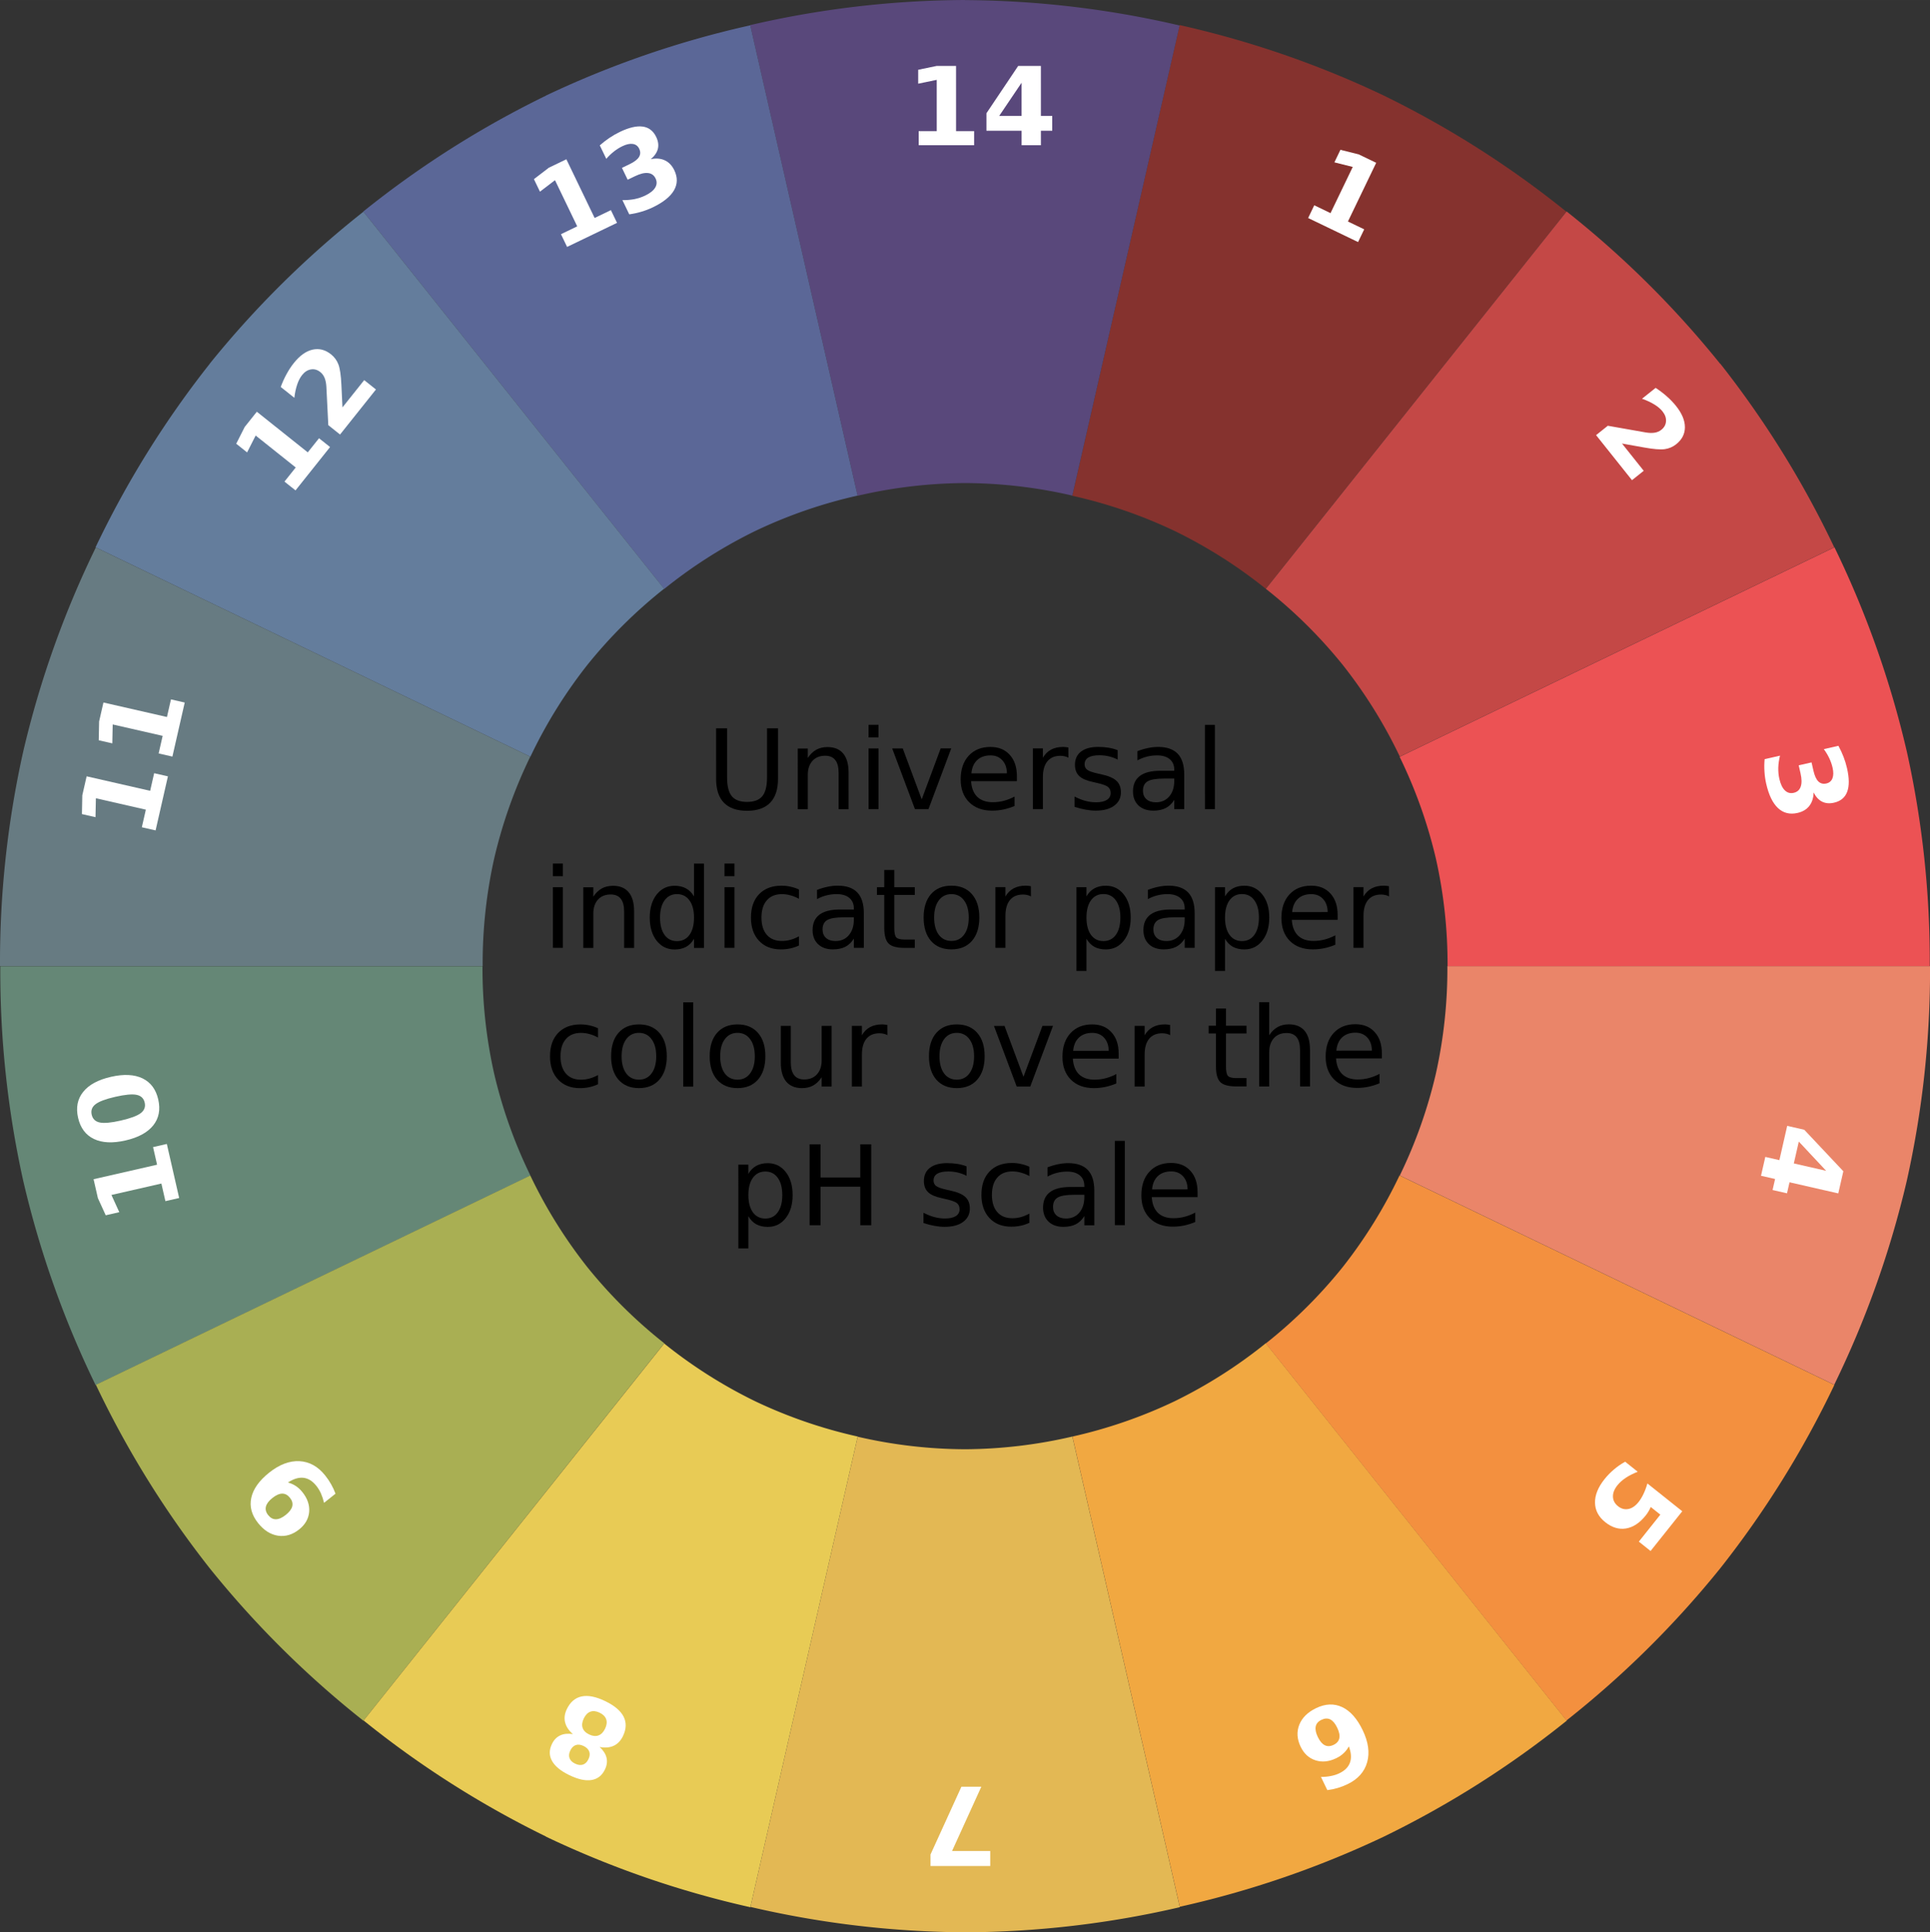 <?xml version="1.0" encoding="UTF-8" standalone="no"?>
<svg id="svg2" xmlns:rdf="http://www.w3.org/1999/02/22-rdf-syntax-ns#" xmlns="http://www.w3.org/2000/svg" height="282.22mm" width="281.96mm" version="1.1" xmlns:cc="http://creativecommons.org/ns#" xmlns:dc="http://purl.org/dc/elements/1.1/" viewBox="0 0 999.086 1000.002">
<rect x="0" y="0" width="999.086" height="1000.002" fill="#333333" stroke="none"/>
<g id="layer1" transform="translate(-400.46 -852.36)">
<g id="g5123">
<path id="path4477" d="m1116.9 901.86a500 500 25.71 0 0 -105.79 -36.521l-55.579 243.59a250 250 25.71 0 1 52.91 18.183 250 250 25.71 0 1 47.26 29.96l155.61-195.16a500 500 25.71 0 0 -94.419 -60.048z" fill="#85322e"/>
<path id="path4516" d="m899.96 852.36a500 500 89.996 0 0 -111.16 12.995l55.614 243.58a250 250 89.996 0 1 55.56 -6.574 250 250 89.996 0 1 55.579 6.488l55.55-243.3a500 500 89.996 0 0 -111.14 -13.14z" fill="#59487b"/>
<path id="path4518" d="m683.02 901.89a500 500 64.281 0 0 -94.509 59.936l155.79 195.33a250 250 64.281 0 1 47.205 -30.03 250 250 64.281 0 1 52.89 -18.269l-55.56-243.39a500 500 64.281 0 0 -105.82 36.381z" fill="#5b6797"/>
<path id="path4520" d="m509.06 1040.6a500 500 38.567 0 0 -59.145 95.007l225.11 108.39a250 250 38.567 0 1 29.501 -47.538 250 250 38.567 0 1 39.725 -39.408l-155.65-195.14a500 500 38.567 0 0 -79.55 78.64z" fill="#647d9c"/>
<path id="path4522" d="m412.53 1241.1a500 500 12.853 0 0 -12.066 111.26l249.85-0.018a250 250 12.853 0 1 5.954 -55.63 250 250 12.853 0 1 18.693 -52.741l-224.9-108.28a500 500 12.853 0 0 -37.532 105.41z" fill="#677b82"/>
<path id="path4524" d="m412.54 1463.7a500 500 77.139 0 0 37.403 105.48l225.1-108.42a250 250 77.139 0 1 -18.773 -52.704 250 250 77.139 0 1 -6.042 -55.629l-249.61 0.019a500 500 77.139 0 0 11.922 111.26z" fill="#658776"/>
<path id="path4526" d="m509.11 1664.1a500 500 51.424 0 0 79.464 78.803l155.76-195.35a250 250 51.424 0 1 -39.781 -39.34 250 250 51.424 0 1 -29.58 -47.498l-224.88 108.32a500 500 51.424 0 0 59.015 95.068z" fill="#a9af53"/>
<path id="path4528" d="m683.09 1802.9a500 500 25.71 0 0 105.79 36.521l55.58-243.6a250 250 25.71 0 1 -52.91 -18.183 250 250 25.71 0 1 -47.259 -29.96l-155.62 195.1a500 500 25.71 0 0 94.419 60.048z" fill="#e8cb55"/>
<path id="path4530" d="m900.04 1852.4a500 500 89.996 0 0 111.16 -12.995l-55.614-243.58a250 250 89.996 0 1 -55.56 6.574 250 250 89.996 0 1 -55.579 -6.488l-55.525 243.35a500 500 89.996 0 0 111.12 13.134z" fill="#e3b854"/>
<path id="path4532" d="m1117 1802.8a500 500 64.281 0 0 94.509 -59.936l-155.79-195.33a250 250 64.281 0 1 -47.205 30.03 250 250 64.281 0 1 -52.89 18.269l55.561 243.35a500 500 64.281 0 0 105.82 -36.381z" fill="#f1a841"/>
<path id="path4534" d="m1290.9 1664.1a500 500 38.567 0 0 59.145 -95.006l-225.11-108.39a250 250 38.567 0 1 -29.501 47.538 250 250 38.567 0 1 -39.725 39.408l155.64 195.14a500 500 38.567 0 0 79.552 -78.69z" fill="#f3903f"/>
<path id="path4536" d="m1387.5 1463.6a500 500 12.853 0 0 12.066 -111.26l-249.85 0.018a250 250 12.853 0 1 -5.954 55.63 250 250 12.853 0 1 -18.693 52.741l224.9 108.28a500 500 12.853 0 0 37.532 -105.41z" fill="#ea8569"/>
<path id="path4538" d="m1387.5 1241.1a500 500 77.139 0 0 -37.403 -105.48l-225.1 108.42a250 250 77.139 0 1 18.773 52.704 250 250 77.139 0 1 6.042 55.629l249.61-0.019a500 500 77.139 0 0 -11.922 -111.26z" fill="#ec5254"/>
<path id="path4540" d="m1290.9 1040.6a500 500 51.424 0 0 -79.464 -78.803l-155.7 195.3a250 250 51.424 0 1 39.781 39.34 250 250 51.424 0 1 29.58 47.498l224.88-108.32a500 500 51.424 0 0 -59.015 -95.068z" fill="#c44846"/>
<g fill="#fff">
<path id="path4832" d="m1080.8 958.6 8.419 4.054 11.505-23.895-9.5-2.378 3.124-6.488 9.451 2.354 9.063 4.364-14.629 30.383 8.419 4.054-3.171 6.587-25.852-12.447 3.171-6.587z"/>
<path id="path4835" d="m1240.1 1081.9 11.259 14.116-6.08 4.85-18.593-23.312 6.08-4.85 19.674 3.467q2.669 0.437 4.622 0.11t3.414-1.493q2.256-1.799 2.414-4.421 0.175-2.601-1.83-5.115-1.542-1.934-4.214-3.564-2.65-1.648-6.374-2.966l7.047-5.621q3.152 2.056 5.801 4.408 2.671 2.334 4.761 4.956 4.593 5.758 4.594 10.96 0.018 5.223-4.515 8.839-2.621 2.091-5.978 2.554-3.336 0.446-10.6-0.861l-11.483-2.055z"/>
<path id="path4838" d="m1339.3 1262.5q-0.121 4.284-2.243 6.968-2.089 2.704-6.081 3.616-5.948 1.358-10.096-2.487-4.121-3.851-6.116-12.586-0.704-3.081-0.904-6.305-0.221-3.191 0.079-6.445l7.958-1.817q-0.786 3.224-0.888 6.235-0.069 3.032 0.561 5.792 0.936 4.099 2.852 5.945 1.922 1.873 4.574 1.267 2.733-0.624 3.612-3.193 0.912-2.548-0.085-6.915l-0.942-4.126 6.645-1.517 0.991 4.34q0.887 3.885 2.527 5.512 1.667 1.621 4.159 1.052 2.304-0.526 3.141-2.662 0.837-2.136 0.066-5.512-0.569-2.492-1.713-4.909-1.144-2.417-2.817-4.684l7.556-1.725q1.555 2.859 2.669 5.761 1.114 2.903 1.775 5.797 1.78 7.797 0.089 12.242-1.658 4.466-6.803 5.641-3.51 0.801-6.183-0.533-2.646-1.341-4.383-4.75z"/>
<path id="path4841" d="m1345.8 1458.3-14.167-15.128-2.58 11.307 16.746 3.821zm8.885 0.223-2.616 11.468-25.24-5.758-1.302 5.707-7.476-1.706 1.302-5.707-7.288-1.663 2.225-9.753 7.288 1.663 4.047-17.738 8.842 2.017 20.218 21.47z"/>
<path id="path4844" d="m1271.3 1634.5-16.396 20.564-6.081-4.849 11.137-13.968-4.964-3.958q-0.496 1.151-1.121 2.199-0.621 1.087-1.443 2.118-4.677 5.866-10.226 6.785-5.527 0.936-10.77-3.244-5.2-4.146-5.3-10.061-0.117-5.893 4.92-12.21 2.176-2.729 4.855-4.987 2.64-2.253 5.822-4.04l6.511 5.191q-3.594 1.422-6.214 3.165-2.637 1.764-4.299 3.848-2.399 3.008-2.308 5.893 0.095 2.923 2.609 4.927 2.536 2.022 5.385 1.446 2.832-0.554 5.231-3.562 1.422-1.784 2.56-4.181 1.159-2.38 2.043-5.471l18.05 14.392z"/>
<path id="path4847" d="m1090.8 1755.4q2.501-1.205 2.976-3.447 0.463-2.206-1.1-5.449-1.562-3.244-3.588-4.281-2.038-1.001-4.539 0.203-2.526 1.216-2.988 3.422-0.476 2.242 1.087 5.486 1.562 3.244 3.6 4.245 2.025 1.038 4.551-0.179zm-3.234 23.43-3.292-6.834q2.889-0.019 5.219-0.501 2.342-0.457 4.323-1.411 4.259-2.051 5.491-5.573 1.244-3.497-0.602-8.343-1.05 2.001-2.67 3.513-1.608 1.537-3.861 2.623-5.67 2.731-10.735 1.083-5.089-1.636-7.677-7.009-2.862-5.942-0.705-11.405 2.17-5.438 8.707-8.587 7.205-3.471 13.504-0.526 6.286 2.981 10.592 11.92 4.413 9.161 2.324 16.604-2.102 7.479-10.148 11.356-2.55 1.228-5.143 1.989-2.593 0.761-5.326 1.101z"/>
<path id="path4850" d="m913.07 1818.1h-30.918l-0.001-5.964 15.991-35.07h10.306l-15.139 33.256h19.76l0.001 7.778z"/>
<path id="path4853" d="m705.42 1750q2.674 1.288 4.814 0.518 2.14-0.769 3.451-3.493 1.311-2.724 0.578-4.876-0.745-2.128-3.419-3.415-2.65-1.276-4.753-0.519-2.115 0.781-3.426 3.505-1.323 2.749-0.603 4.864 0.708 2.14 3.358 3.416zm5.444 6.495q2.879 2.637 3.574 5.564 0.695 2.927-0.819 6.072-2.253 4.68-6.925 5.451-4.672 0.77-11.432-2.484-6.711-3.231-9.022-7.363-2.323-4.108-0.058-8.812 1.514-3.145 4.261-4.415 2.722-1.282 6.578-0.676-3.263-2.852-4.037-6.122-0.811-3.258 0.906-6.823 2.647-5.497 7.67-6.556 4.987-1.046 12.168 2.412 7.206 3.469 9.548 8.044 2.306 4.587-0.341 10.085-1.717 3.566-4.744 4.976-3.064 1.423-7.329 0.65zm-5.793 6.331q1.061-2.204 0.42-3.977-0.666-1.785-2.944-2.881-2.229-1.073-4.014-0.469-1.786 0.604-2.847 2.808-1.061 2.204-0.408 3.952 0.641 1.773 2.87 2.846 2.278 1.097 4.088 0.504 1.786-0.605 2.835-2.784z"/>
<path id="path4856" d="m574.14 1625.4-5.93 4.73q-0.653-2.713-1.62-4.895-0.988-2.165-2.394-3.926-2.948-3.695-6.634-4.13-3.708-0.417-8.038 2.439 2.24 0.604 4.096 1.83t3.399 3.159q3.925 4.92 3.483 10.229-0.48 5.304-5.163 9.04-5.178 4.13-10.967 3.264-5.806-0.888-10.313-6.539-5.004-6.274-3.514-13.087 1.49-6.814 9.225-12.983 7.949-6.341 15.709-5.957 7.738 0.402 13.325 7.406 1.8 2.256 3.101 4.593 1.323 2.32 2.233 4.827zm-23.588 2.117q-1.731-2.17-4.001-2.152-2.292 0.035-5.106 2.28-2.793 2.228-3.337 4.455-0.544 2.227 1.187 4.397t4.023 2.135q2.292-0.035 5.085-2.263 2.814-2.245 3.358-4.472 0.522-2.21-1.208-4.38z"/>
<path id="path4859" d="m486.08 1474-2.08-9.11-25.855 5.904 4.064 8.91-7.02 1.603-4.052-8.857-2.239-9.806 32.875-7.508-2.08-9.11 7.127-1.628 6.388 27.972-7.127 1.627z"/>
<path id="path4861" d="m460.16 1420q-7.502 1.713-10.232 3.831-2.763 2.097-2.004 5.419t4.164 4.039q3.379 0.723 10.881-0.991 7.582-1.732 10.366-3.861 2.784-2.13 2.025-5.452-0.753-3.296-4.185-4.006t-11.015 1.021zm-2.275-10.334q9.94-2.27 16.331 0.781 6.364 3.057 8.163 10.934 1.805 7.904-2.601 13.421-4.433 5.523-14.373 7.793-9.967 2.276-16.331-0.781-6.391-3.051-8.196-10.955-1.799-7.877 2.634-13.4 4.406-5.517 14.373-7.793z"/>
<path id="path4864" d="m876.03 920.21 9.344-0.001-0.004-26.521-9.591 1.98-0.001-7.2 9.536-1.98 10.059-0.001 0.005 33.721 9.344-0.001 0.001 7.31-28.692 0.004-0.001-7.31z"/>
<path id="path4866" d="m929.29 895.19-11.595 17.178 11.598-0.002-0.002-17.177zm-1.76-8.712 11.763-0.002 0.004 25.889 5.854-0.001 0.001 7.668-5.854 0.001 0.001 7.475-10.004 0.001-0.001-7.475-18.194 0.003-0.001-9.069 16.431-24.489z"/>
<path id="path4869" d="m473.88 1280.5 2.078-9.11-25.857-5.898-0.204 9.791-7.02-1.601 0.192-9.738 2.237-9.807 32.877 7.5 2.078-9.11 7.127 1.626-6.381 27.973-7.127-1.626z"/>
<path id="path4871" d="m482.58 1242.3 2.078-9.11-25.857-5.898-0.204 9.791-7.02-1.601 0.192-9.738 2.237-9.807 32.877 7.5 2.078-9.11 7.127 1.626-6.381 27.973-7.127-1.626z"/>
<path id="path4874" d="m547.72 1101.6 5.825-7.306-20.737-16.533-4.432 8.733-5.63-4.489 4.398-8.69 6.27-7.865 26.367 21.021 5.825-7.306 5.716 4.557-17.886 22.435-5.716-4.557z"/>
<path id="path4876" d="m577.74 1063.2 11.256-14.118 6.081 4.848-18.589 23.316-6.081-4.848-0.999-19.952q-0.168-2.699-0.922-4.531-0.754-1.831-2.216-2.997-2.256-1.799-4.848-1.37-2.575 0.408-4.579 2.922-1.542 1.934-2.537 4.902-1.017 2.95-1.474 6.874l-7.048-5.619q1.303-3.53 3.006-6.636 1.682-3.123 3.772-5.745 4.591-5.759 9.663-6.918 5.088-1.18 9.623 2.435 2.622 2.09 3.82 5.26 1.177 3.153 1.52 10.526l0.552 11.652z"/>
<path id="path4879" d="m690.85 973.56 8.418-4.055-11.51-23.893-7.782 5.946-3.125-6.487 7.733-5.921 9.062-4.365 14.635 30.38 8.418-4.055 3.173 6.586-25.849 12.452-3.173-6.586z"/>
<path id="path4881" d="m737.36 934.72q4.204-0.835 7.292 0.636 3.101 1.435 4.878 5.124 2.648 5.497-0.178 10.396-2.837 4.875-10.909 8.763-2.847 1.372-5.946 2.285-3.062 0.926-6.301 1.358l-3.542-7.354q3.318 0.049 6.277-0.522 2.971-0.608 5.521-1.836 3.788-1.825 5.162-4.103 1.398-2.29 0.217-4.741-1.217-2.526-3.917-2.811-2.687-0.322-6.723 1.622l-3.813 1.837-2.958-6.14 4.011-1.932q3.59-1.73 4.811-3.691 1.209-1.986 0.1-4.288-1.026-2.129-3.295-2.47-2.269-0.341-5.389 1.162-2.303 1.109-4.404 2.762t-3.94 3.789l-3.364-6.982q2.441-2.152 5.023-3.884 2.582-1.732 5.256-3.02 7.205-3.471 11.915-2.812 4.723 0.623 7.013 5.376 1.562 3.244 0.856 6.146-0.718 2.878-3.655 5.33z"/>
</g>
<g>
<path id="path4884" d="m771.15 1229.3 5.692-0.001 0.004 25.433q0.001 6.73 2.441 9.702 2.44 2.944 7.908 2.943 5.44-0.001 7.879-2.945 2.439-2.973 2.438-9.702l-0.004-25.433 5.692-0.001 0.004 26.134q0.001 8.188-4.064 12.366-4.037 4.179-11.945 4.18-7.936 0-12.002-4.176-4.038-4.178-4.04-12.365l-0.004-26.134z"/>
<path id="path4886" d="m839.74 1252.2 0.003 18.956-5.16 0.001-0.003-18.787q-0.001-4.458-1.74-6.673-1.739-2.215-5.216-2.215-4.178 0.001-6.589 2.665t-2.41 7.263l0.002 17.75-5.188 0.001-0.004-31.406 5.188-0.001 0.001 4.879q1.85-2.832 4.346-4.235 2.523-1.403 5.804-1.403 5.412-0.001 8.188 3.364 2.776 3.337 2.777 9.842z"/>
<path id="path4888" d="m850.09 1239.7 5.16-0.001 0.004 31.406-5.16 0.001-0.004-31.406zm-0.002-12.226 5.16-0.001 0.001 6.534-5.16 0.001-0.001-6.534z"/>
<path id="path4890" d="m862.31 1239.7 5.468-0.001 9.818 26.357 9.811-26.36 5.468-0.001-11.773 31.407-7.01 0.001-11.781-31.404z"/>
<path id="path4892" d="m926.87 1254.1 0 2.524h-23.722q0.337 5.328 3.198 8.131 2.889 2.776 8.02 2.775 2.972-0 5.748-0.73 2.804-0.73 5.552-2.188l0.001 4.879q-2.776 1.178-5.692 1.795-2.916 0.617-5.917 0.618-7.515 0-11.918-4.373-4.375-4.374-4.376-11.832-0.001-7.711 4.148-12.226 4.177-4.543 11.244-4.544 6.337-0.001 10.011 4.093 3.702 4.065 3.703 11.076zm-5.16-1.514q-0.057-4.234-2.384-6.758-2.3-2.523-6.113-2.523-4.318 0.001-6.926 2.441-2.579 2.44-2.971 6.87l18.395-0.031z"/>
<path id="path4894" d="m953.53 1244.5q-0.869-0.505-1.907-0.729-1.01-0.252-2.243-0.252-4.374 0.001-6.729 2.861-2.327 2.832-2.326 8.16l0.002 16.544-5.188 0.001-0.004-31.406 5.188-0.001 0.001 4.879q1.626-2.86 4.234-4.235 2.608-1.403 6.337-1.403 0.533 0 1.178 0.084 0.645 0.056 1.43 0.196l0.029 5.3z"/>
<path id="path4896" d="m979.02 1240.6 0.001 4.879q-2.187-1.121-4.543-1.682-2.356-0.56-4.879-0.56-3.842 0.001-5.776 1.179-1.907 1.178-1.906 3.533 0 1.795 1.374 2.832 1.374 1.009 5.524 1.934l1.767 0.392q5.496 1.177 7.796 3.336 2.328 2.131 2.328 5.972 0.001 4.374-3.476 6.927-3.449 2.552-9.505 2.553-2.524 0-5.272-0.504-2.72-0.476-5.749-1.457l-0.001-5.328q2.86 1.486 5.636 2.243 2.776 0.729 5.496 0.728 3.645-0.001 5.608-1.235 1.963-1.262 1.962-3.533-0-2.103-1.431-3.224-1.402-1.121-6.197-2.158l-1.795-0.42q-4.795-1.009-6.926-3.083-2.131-2.103-2.132-5.748-0.001-4.431 3.14-6.843 3.14-2.412 8.917-2.413 2.86-0 5.384 0.42 2.524 0.42 4.655 1.261z"/>
<path id="path4898" d="m1003.2 1255.3q-6.253 0.001-8.664 1.431t-2.411 4.88q0 2.748 1.795 4.374 1.823 1.598 4.935 1.598 4.29-0.001 6.87-3.029 2.607-3.057 2.607-8.104l-0-1.15-5.131 0.001zm10.291-2.132v17.918l-5.159 0.001-0.001-4.767q-1.766 2.86-4.402 4.235-2.636 1.346-6.449 1.347-4.823 0.001-7.684-2.691-2.833-2.72-2.833-7.262-0.001-5.3 3.532-7.992 3.561-2.692 10.599-2.693h7.234v-0.505q-0.001-3.561-2.356-5.496-2.328-1.962-6.562-1.962-2.692 0-5.244 0.646t-4.907 1.935l-0.001-4.767q2.832-1.094 5.496-1.627 2.664-0.561 5.187-0.562 6.814-0.001 10.179 3.532 3.365 3.533 3.366 10.711z"/>
<path id="path4900" d="m1024.2 1227.5 5.16-0.001 0.01 43.631-5.16 0.001-0.01-43.631z"/>
<path id="path4902" d="m686.68 1311.5 5.16-0.001 0.004 31.406-5.16 0.001-0.004-31.406zm-0.002-12.226 5.16-0.001 0.001 6.534-5.16 0.001-0.001-6.534z"/>
<path id="path4904" d="m728.71 1324 0.003 18.956-5.16 0.001-0.003-18.787q-0.001-4.458-1.74-6.673-1.739-2.215-5.216-2.215-4.178 0.001-6.589 2.665t-2.41 7.263l0.002 17.75-5.188 0.001-0.004-31.406 5.188-0.001 0.001 4.879q1.85-2.832 4.346-4.235 2.523-1.402 5.804-1.403 5.412-0.001 8.188 3.364 2.776 3.337 2.777 9.842z"/>
<path id="path4906" d="m759.72 1316.3-0.002-16.993 5.16-0.001 0.006 43.631-5.16 0.001-0.001-4.711q-1.626 2.804-4.121 4.179-2.467 1.346-5.944 1.347-5.692 0.001-9.282-4.541-3.562-4.542-3.563-11.945-0.001-7.403 3.559-11.946 3.589-4.543 9.281-4.544 3.477-0.001 5.945 1.373 2.496 1.346 4.123 4.149zm-17.58 10.966q0.001 5.692 2.329 8.945 2.356 3.224 6.45 3.224 4.094-0.001 6.449-3.225 2.355-3.253 2.354-8.945-0.001-5.692-2.357-8.917-2.356-3.252-6.45-3.252-4.094 0.001-6.449 3.254-2.327 3.225-2.326 8.917z"/>
<path id="path4908" d="m775.51 1311.5 5.16-0.001 0.004 31.406-5.16 0.001-0.004-31.406zm-0.002-12.226 5.16-0.001 0.001 6.534-5.16 0.001-0.001-6.534z"/>
<path id="path4910" d="m814.04 1312.7 0.001 4.823q-2.187-1.205-4.403-1.794-2.187-0.617-4.431-0.616-5.019 0.001-7.795 3.198-2.776 3.169-2.775 8.917 0.001 5.748 2.777 8.945 2.776 3.168 7.796 3.167 2.243-0 4.43-0.59 2.215-0.617 4.402-1.823l0.001 4.767q-2.159 1.01-4.486 1.515-2.299 0.505-4.907 0.505-7.094 0.001-11.273-4.457-4.179-4.458-4.18-12.029-0.001-7.683 4.204-12.086 4.234-4.403 11.58-4.404 2.383-0 4.655 0.504 2.271 0.476 4.403 1.457z"/>
<path id="path4912" d="m837.34 1327.1q-6.253 0.001-8.664 1.431t-2.411 4.879q0 2.748 1.795 4.374 1.823 1.598 4.935 1.598 4.29-0.001 6.87-3.029 2.607-3.057 2.607-8.104l-0-1.15-5.131 0.001zm10.291-2.133 0.003 17.918-5.16 0.001-0.001-4.767q-1.766 2.86-4.402 4.235-2.636 1.346-6.449 1.347-4.823 0.001-7.684-2.691-2.833-2.72-2.833-7.262-0.001-5.3 3.532-7.992 3.561-2.692 10.599-2.693l7.234-0.001-0-0.505q-0.001-3.561-2.356-5.496-2.328-1.963-6.562-1.962-2.692 0-5.244 0.646-2.552 0.645-4.907 1.936l-0.001-4.767q2.832-1.094 5.496-1.627 2.664-0.561 5.187-0.562 6.814-0.001 10.179 3.532 3.365 3.533 3.366 10.711z"/>
<path id="path4914" d="m863.39 1302.6 0.001 8.917h10.627l0.001 4.01h-10.627l0.002 17.049q0.001 3.842 1.038 4.935 1.066 1.093 4.29 1.093l5.3-0.001 0.001 4.318-5.3 0.001q-5.973 0.001-8.244-2.214-2.272-2.243-2.272-8.132l-0.002-17.049-3.785 0.001-0.001-4.01 3.785-0.001-0.001-8.917 5.188-0.001z"/>
<path id="path4916" d="m893 1315.1q-4.15 0.001-6.561 3.254-2.411 3.225-2.41 8.861 0.001 5.636 2.385 8.889 2.412 3.224 6.59 3.224 4.122-0.001 6.533-3.254 2.411-3.253 2.41-8.861-0.001-5.58-2.413-8.832-2.412-3.28-6.534-3.28zm-0.001-4.374q6.73-0.001 10.572 4.373 3.842 4.374 3.843 12.113 0.001 7.711-3.84 12.114-3.841 4.375-10.571 4.376-6.758 0.001-10.6-4.373-3.814-4.402-3.815-12.113-0.001-7.739 3.812-12.114 3.841-4.375 10.599-4.376z"/>
<path id="path4918" d="m934.14 1316.3q-0.869-0.505-1.907-0.729-1.01-0.252-2.243-0.252-4.374 0.001-6.729 2.861-2.327 2.832-2.326 8.16l0.002 16.544-5.188 0.001-0.004-31.406 5.188-0.001 0.001 4.879q1.626-2.86 4.234-4.235 2.608-1.402 6.337-1.403 0.533 0 1.178 0.084 0.645 0.056 1.43 0.196l0.029 5.3z"/>
<path id="path4920" d="m962.88 1338.2 0.002 16.656-5.188 0.001-0.006-43.351 5.188-0.001 0.001 4.767q1.626-2.804 4.093-4.151 2.495-1.374 5.944-1.375 5.72-0.001 9.282 4.541 3.59 4.542 3.591 11.945 0.001 7.403-3.587 11.946-3.561 4.543-9.281 4.544-3.449 0-5.945-1.345-2.468-1.374-4.095-4.177zm17.552-10.966q-0.001-5.692-2.357-8.917-2.328-3.252-6.422-3.252-4.094 0.001-6.449 3.254-2.327 3.225-2.326 8.917 0.001 5.692 2.329 8.945 2.356 3.224 6.45 3.224 4.094-0.001 6.421-3.225 2.355-3.253 2.354-8.945z"/>
<path id="path4922" d="m1008.6 1327.1q-6.253 0.001-8.664 1.431-2.411 1.43-2.411 4.879 0 2.748 1.795 4.374 1.823 1.598 4.935 1.598 4.29-0.001 6.87-3.029 2.607-3.057 2.607-8.104l-0-1.15-5.131 0.001zm10.291-2.133v17.918l-5.16 0.001-0.001-4.767q-1.766 2.86-4.402 4.235-2.636 1.346-6.449 1.347-4.823 0.001-7.683-2.691-2.833-2.72-2.833-7.262-0.001-5.3 3.532-7.992 3.561-2.692 10.599-2.693h7.234l-0-0.505q-0.001-3.561-2.356-5.496-2.328-1.963-6.562-1.962-2.692 0-5.243 0.646-2.552 0.645-4.907 1.936l-0.001-4.767q2.832-1.094 5.496-1.627 2.664-0.561 5.187-0.561 6.814-0.001 10.179 3.532 3.365 3.533 3.366 10.711z"/>
<path id="path4924" d="m1034.6 1338.2v16.656l-5.188 0.001-0.01-43.351 5.188-0.001 0.001 4.767q1.626-2.804 4.093-4.151 2.495-1.374 5.944-1.375 5.72-0.001 9.282 4.541 3.59 4.542 3.591 11.945 0 7.403-3.587 11.946-3.561 4.543-9.281 4.544-3.449 0.001-5.945-1.345-2.468-1.374-4.095-4.178zm17.552-10.966q-0.001-5.692-2.357-8.917-2.328-3.252-6.422-3.252-4.094 0.001-6.449 3.254-2.327 3.225-2.326 8.917 0.001 5.692 2.329 8.945 2.356 3.224 6.45 3.224 4.094-0.001 6.421-3.225 2.355-3.253 2.354-8.945z"/>
<path id="path4926" d="m1092.9 1325.9 0 2.524h-23.722q0.337 5.328 3.198 8.131 2.889 2.776 8.02 2.775 2.972-0 5.748-0.73 2.804-0.729 5.552-2.188l0.001 4.879q-2.776 1.178-5.692 1.795-2.916 0.617-5.917 0.618-7.515 0-11.918-4.373-4.375-4.374-4.376-11.833 0-7.711 4.148-12.226 4.177-4.543 11.244-4.544 6.337-0.001 10.011 4.093 3.702 4.065 3.703 11.076zm-5.16-1.514q-0.057-4.234-2.384-6.757-2.3-2.523-6.113-2.523-4.318 0.001-6.926 2.441-2.579 2.44-2.971 6.87l18.395-0.031z"/>
<path id="path4928" d="m1119.5 1316.3q-0.869-0.505-1.907-0.729-1.009-0.252-2.243-0.252-4.374 0.001-6.729 2.861-2.327 2.832-2.326 8.16v16.544l-5.188 0.001v-31.406l5.188-0.001 0.001 4.879q1.626-2.86 4.234-4.235 2.608-1.402 6.337-1.403 0.533 0 1.178 0.084 0.645 0.056 1.43 0.196l0.029 5.3z"/>
<path id="path4930" d="m710.02 1384.5 0.001 4.823q-2.187-1.205-4.403-1.794-2.187-0.617-4.431-0.616-5.019 0.001-7.795 3.198-2.776 3.169-2.775 8.917t2.777 8.945q2.776 3.168 7.796 3.167 2.243-0 4.43-0.59 2.215-0.617 4.402-1.823l0.001 4.767q-2.159 1.01-4.486 1.515-2.299 0.505-4.907 0.505-7.094 0.001-11.273-4.457t-4.18-12.029q-0.001-7.683 4.204-12.086 4.234-4.403 11.58-4.404 2.384-0 4.655 0.504 2.271 0.476 4.403 1.458z"/>
<path id="path4932" d="m731.22 1386.9q-4.15 0.001-6.561 3.254-2.411 3.225-2.41 8.861 0.001 5.636 2.385 8.889 2.412 3.224 6.59 3.224 4.122-0.001 6.533-3.254 2.411-3.253 2.41-8.861-0.001-5.58-2.413-8.832-2.412-3.28-6.534-3.28zm-0.001-4.374q6.73-0.001 10.572 4.373 3.842 4.374 3.843 12.113 0.001 7.711-3.84 12.114-3.841 4.375-10.571 4.376-6.758 0.001-10.6-4.373-3.814-4.402-3.815-12.113-0.001-7.739 3.812-12.114 3.841-4.375 10.599-4.376z"/>
<path id="path4934" d="m754.15 1371.1 5.16-0.001 0.006 43.631-5.16 0.001-0.006-43.631z"/>
<path id="path4936" d="m782.25 1386.9q-4.15 0.001-6.561 3.254-2.411 3.225-2.41 8.861 0.001 5.636 2.385 8.889 2.412 3.224 6.59 3.224 4.122-0.001 6.533-3.254 2.411-3.253 2.41-8.861-0.001-5.58-2.413-8.832-2.412-3.28-6.534-3.28zm-0.001-4.374q6.73-0.001 10.572 4.373 3.842 4.374 3.843 12.113 0.001 7.711-3.84 12.114-3.841 4.375-10.571 4.376-6.758 0.001-10.6-4.373-3.814-4.402-3.815-12.113-0.001-7.739 3.812-12.114 3.841-4.375 10.599-4.376z"/>
<path id="path4938" d="m804.66 1402.3-0.003-19.012 5.16-0.001 0.003 18.815q0.001 4.458 1.739 6.702 1.739 2.215 5.216 2.215 4.178-0.001 6.589-2.665 2.439-2.664 2.438-7.263l-0.002-17.806 5.16-0.001 0.004 31.406-5.16 0.001-0.001-4.823q-1.878 2.861-4.374 4.263-2.467 1.374-5.748 1.375-5.412 0.001-8.216-3.364-2.804-3.364-2.805-9.842zm12.98-19.771z"/>
<path id="path4940" d="m859.84 1388.1q-0.869-0.505-1.907-0.729-1.01-0.252-2.243-0.252-4.374 0.001-6.729 2.861-2.327 2.832-2.326 8.16l0.002 16.544-5.188 0.001-0.004-31.406 5.188-0.001 0.001 4.879q1.626-2.86 4.234-4.235 2.608-1.402 6.337-1.403 0.533-0 1.178 0.084 0.645 0.056 1.43 0.196l0.029 5.3z"/>
<path id="path4942" d="m895.76 1386.9q-4.15 0.001-6.561 3.254-2.411 3.225-2.41 8.861 0.001 5.636 2.385 8.889 2.412 3.224 6.59 3.224 4.122-0.001 6.533-3.254t2.41-8.861q-0.001-5.58-2.413-8.832-2.412-3.28-6.534-3.28zm-0.001-4.374q6.73-0.001 10.572 4.373t3.843 12.113q0.001 7.711-3.84 12.114-3.841 4.375-10.571 4.376-6.758 0-10.6-4.373-3.814-4.402-3.815-12.113-0.001-7.739 3.812-12.114 3.841-4.375 10.599-4.376z"/>
<path id="path4944" d="m914.99 1383.3 5.468-0.001 9.818 26.357 9.811-26.36 5.468-0.001-11.773 31.407-7.01 0.001-11.781-31.404z"/>
<path id="path4946" d="m979.55 1397.7 0 2.524h-23.722q0.337 5.328 3.198 8.131 2.889 2.776 8.02 2.775 2.972-0 5.748-0.73 2.804-0.729 5.552-2.188l0.001 4.879q-2.776 1.178-5.692 1.795t-5.917 0.618q-7.515 0-11.918-4.373-4.375-4.374-4.376-11.833-0.001-7.711 4.148-12.226 4.177-4.543 11.244-4.544 6.337-0.001 10.011 4.093 3.702 4.065 3.703 11.076zm-5.16-1.513q-0.057-4.234-2.384-6.758-2.3-2.523-6.113-2.523-4.318 0.001-6.926 2.441-2.579 2.44-2.971 6.87l18.395-0.031z"/>
<path id="path4948" d="m1006.2 1388.1q-0.869-0.505-1.907-0.729-1.01-0.252-2.243-0.252-4.374 0.001-6.729 2.861-2.327 2.833-2.326 8.16l0.002 16.544-5.188 0.001-0.004-31.406 5.188-0.001 0.001 4.879q1.626-2.861 4.234-4.235 2.608-1.402 6.337-1.403 0.533-0 1.178 0.084 0.645 0.056 1.43 0.196l0.029 5.3z"/>
<path id="path4950" d="m1035.1 1374.3v8.917h10.627l0.001 4.01h-10.627v17.049q0.001 3.842 1.038 4.935 1.066 1.093 4.29 1.093l5.3-0.001 0.001 4.318-5.3 0.001q-5.973 0.001-8.244-2.214-2.272-2.243-2.272-8.132v-17.049l-3.785 0.001-0.001-4.01 3.785-0.001v-8.917l5.188-0.001z"/>
<path id="path4952" d="m1078.6 1395.7v18.956l-5.16 0.001v-18.787q-0.001-4.458-1.739-6.673-1.739-2.215-5.216-2.215-4.178 0.001-6.589 2.665-2.411 2.664-2.41 7.263v17.75l-5.188 0.001-0.01-43.631 5.188-0.001v17.105q1.85-2.832 4.346-4.235 2.523-1.402 5.804-1.403 5.412-0.001 8.188 3.364 2.776 3.336 2.777 9.842z"/>
<path id="path4954" d="m1115.8 1397.6 0 2.524h-23.722q0.337 5.328 3.198 8.131 2.889 2.776 8.02 2.775 2.972-0 5.748-0.73 2.804-0.729 5.552-2.188l0.001 4.879q-2.776 1.178-5.692 1.795t-5.917 0.618q-7.515 0.001-11.918-4.373-4.375-4.374-4.376-11.833 0-7.711 4.148-12.226 4.178-4.543 11.244-4.544 6.337-0.001 10.011 4.093 3.702 4.065 3.703 11.076zm-5.16-1.514q-0.057-4.234-2.384-6.757-2.3-2.523-6.113-2.523-4.318 0.001-6.926 2.441-2.579 2.44-2.971 6.87l18.395-0.031z"/>
<path id="path4956" d="m787.87 1481.8 0.002 16.656-5.188 0.001-0.006-43.351 5.188-0.001 0.001 4.767q1.626-2.804 4.093-4.151 2.495-1.374 5.944-1.375 5.72-0.001 9.282 4.541 3.59 4.542 3.591 11.945 0.001 7.403-3.587 11.946-3.561 4.543-9.281 4.544-3.449 0.001-5.945-1.345-2.468-1.374-4.095-4.178zm17.552-10.966q-0.001-5.692-2.357-8.916-2.328-3.252-6.422-3.252-4.094 0.001-6.449 3.254-2.327 3.225-2.326 8.917 0.001 5.692 2.329 8.945 2.356 3.224 6.45 3.224 4.094-0.001 6.421-3.226 2.355-3.253 2.354-8.945z"/>
<path id="path4958" d="m819.55 1444.6 5.664-0.001 0.002 17.161h20.582l-0.002-17.161 5.664-0.001 0.006 41.865-5.664 0.001-0.003-19.937h-20.582l0.003 19.937-5.664 0.001-0.006-41.865z"/>
<path id="path4960" d="m900.82 1456 0.001 4.879q-2.187-1.121-4.543-1.682-2.356-0.56-4.879-0.56-3.842 0.001-5.776 1.179-1.907 1.178-1.906 3.533 0 1.795 1.374 2.832 1.374 1.009 5.524 1.934l1.767 0.392q5.496 1.177 7.796 3.336 2.328 2.131 2.328 5.972 0.001 4.374-3.476 6.926-3.449 2.552-9.505 2.553-2.524 0-5.272-0.504-2.72-0.476-5.748-1.457l-0.001-5.328q2.86 1.486 5.636 2.243 2.776 0.729 5.496 0.728 3.645-0.001 5.608-1.235 1.963-1.262 1.962-3.533-0-2.103-1.431-3.224-1.402-1.121-6.197-2.158l-1.795-0.42q-4.795-1.009-6.926-3.083-2.131-2.103-2.132-5.748-0.001-4.43 3.14-6.842 3.14-2.412 8.917-2.413 2.86-0 5.384 0.42 2.524 0.42 4.655 1.261z"/>
<path id="path4962" d="m933.34 1456.2 0.001 4.823q-2.187-1.205-4.403-1.794-2.187-0.617-4.431-0.616-5.019 0.001-7.795 3.198-2.776 3.169-2.775 8.917 0.001 5.748 2.777 8.945 2.776 3.168 7.796 3.167 2.243-0 4.43-0.59 2.215-0.617 4.402-1.823l0.001 4.767q-2.159 1.01-4.486 1.515-2.299 0.505-4.907 0.505-7.094 0.001-11.273-4.457-4.179-4.458-4.18-12.029-0.001-7.683 4.204-12.086 4.234-4.403 11.58-4.404 2.384-0 4.655 0.504 2.271 0.476 4.403 1.458z"/>
<path id="path4964" d="m956.65 1470.7q-6.253 0.001-8.664 1.431-2.411 1.431-2.411 4.88 0 2.748 1.795 4.374 1.823 1.598 4.935 1.598 4.29-0.001 6.87-3.029 2.607-3.057 2.607-8.104l-0-1.15-5.131 0.001zm10.291-2.132 0.003 17.918-5.16 0.001-0.001-4.767q-1.766 2.861-4.402 4.235-2.636 1.346-6.449 1.347-4.823 0.001-7.684-2.691-2.833-2.72-2.833-7.262-0.001-5.3 3.532-7.992 3.561-2.692 10.599-2.693l7.234-0.001-0-0.505q-0.001-3.561-2.356-5.496-2.328-1.962-6.562-1.962-2.692 0-5.244 0.646-2.552 0.645-4.907 1.935l-0.001-4.767q2.832-1.094 5.496-1.627 2.664-0.561 5.187-0.561 6.814-0.001 10.179 3.532 3.365 3.533 3.366 10.711z"/>
<path id="path4966" d="m977.59 1442.8 5.16-0.001 0.006 43.631-5.16 0.001-0.006-43.631z"/>
<path id="path4968" d="m1020.4 1469.4 0 2.524h-23.722q0.337 5.328 3.198 8.131 2.889 2.776 8.02 2.775 2.972-0 5.748-0.73 2.804-0.729 5.552-2.188l0.001 4.879q-2.776 1.178-5.692 1.795-2.916 0.617-5.916 0.618-7.515 0-11.918-4.373-4.375-4.374-4.376-11.833-0.001-7.711 4.148-12.226 4.177-4.543 11.244-4.544 6.337-0.001 10.011 4.093 3.702 4.065 3.703 11.076zm-5.16-1.514q-0.057-4.234-2.385-6.757-2.3-2.523-6.113-2.523-4.318 0.001-6.926 2.441-2.579 2.44-2.971 6.87l18.395-0.031z"/>
</g>
</g>
</g>
</svg>
